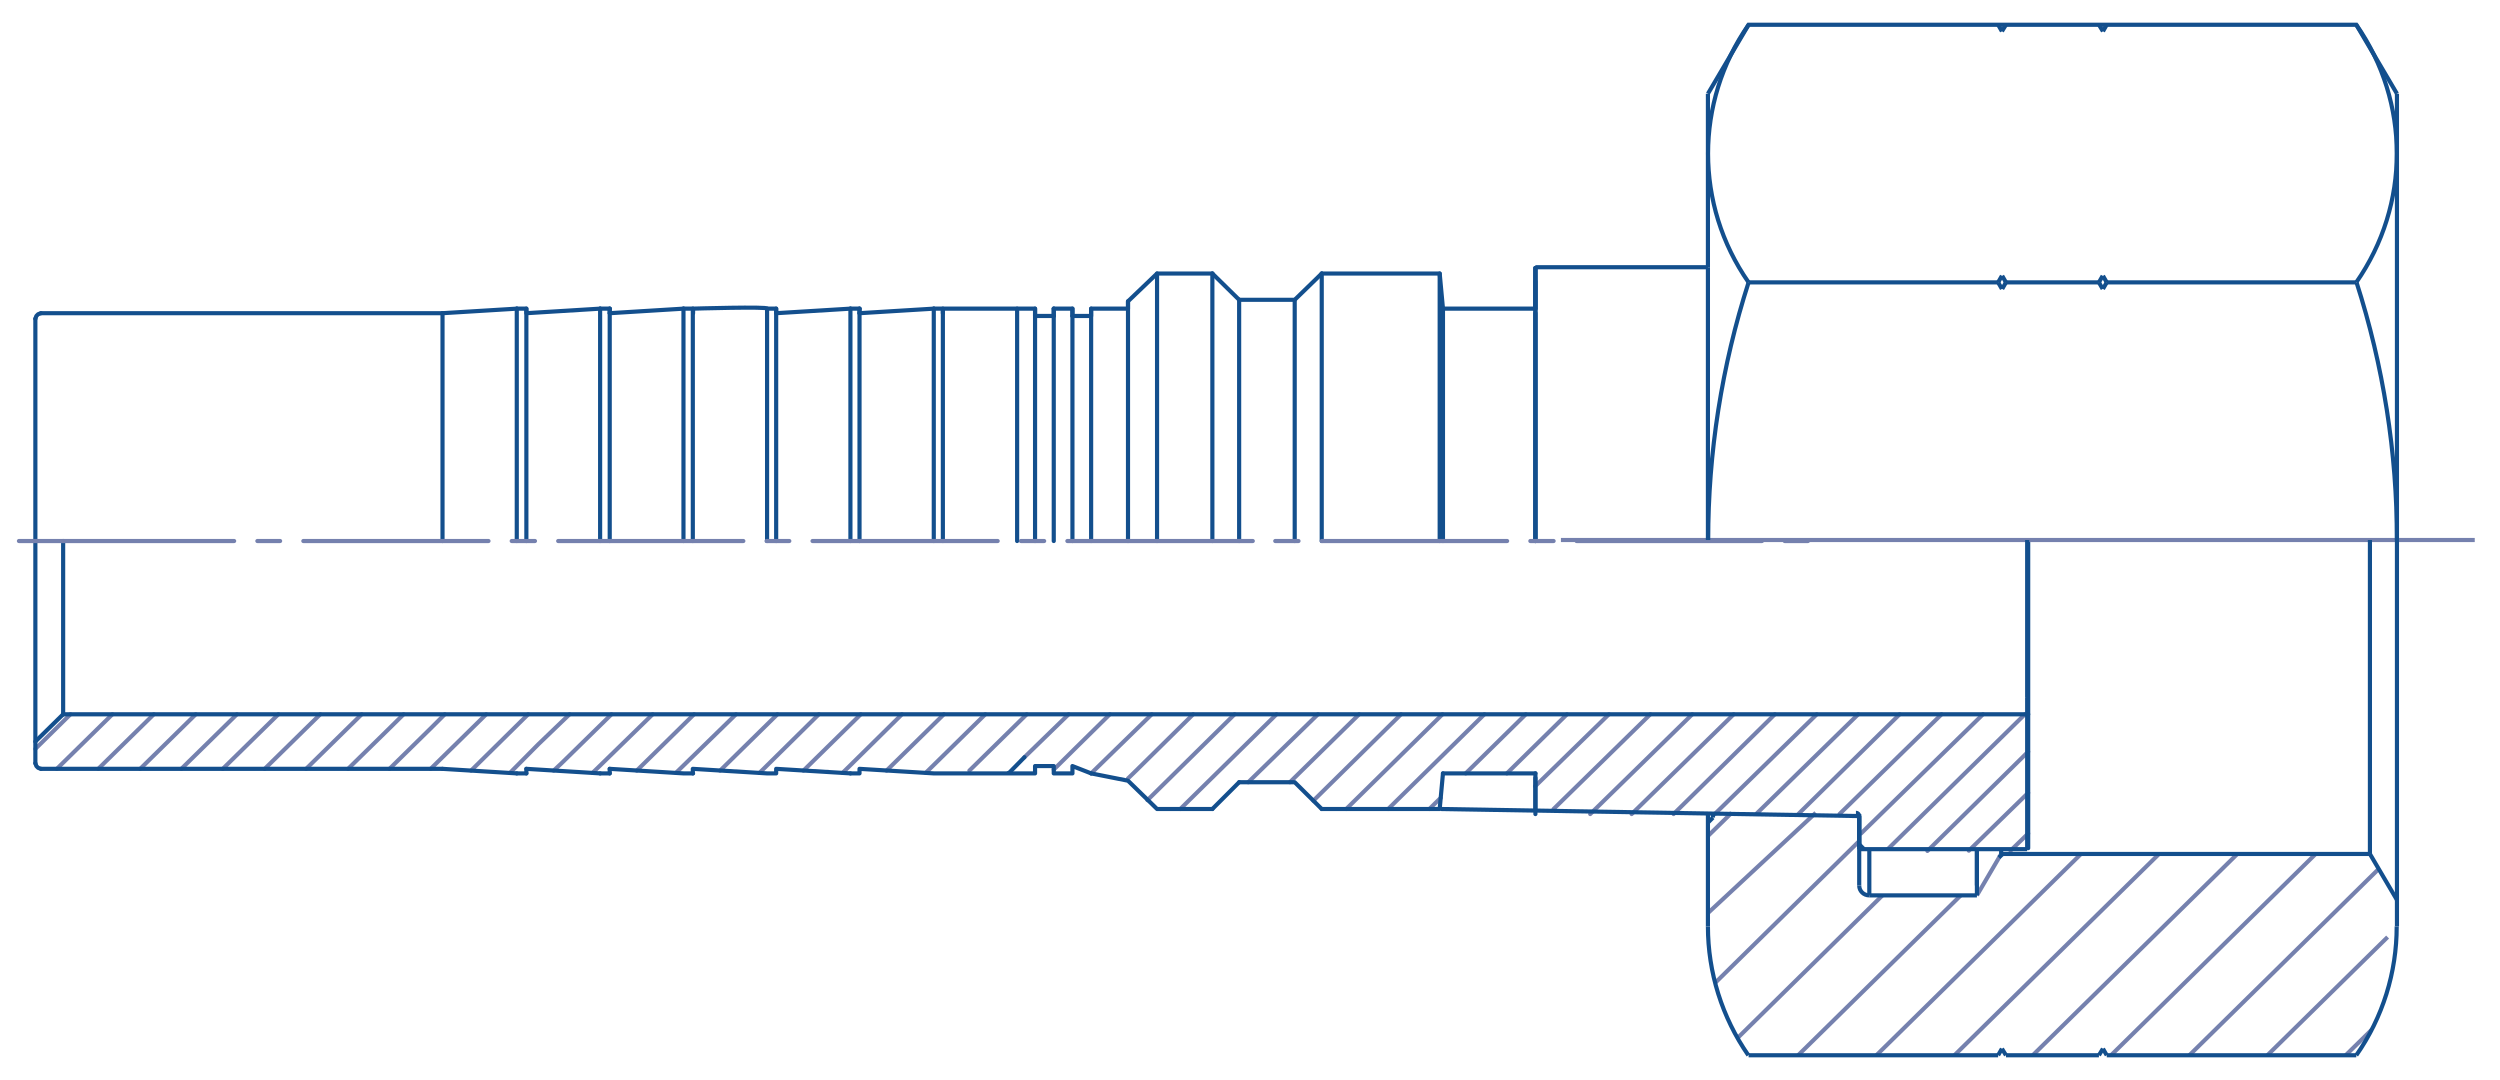 <?xml version="1.0" encoding="utf-8"?>
<!-- Generator: Adobe Illustrator 24.2.3, SVG Export Plug-In . SVG Version: 6.00 Build 0)  -->
<svg version="1.1" id="Layer_1" xmlns="http://www.w3.org/2000/svg" xmlns:xlink="http://www.w3.org/1999/xlink" x="0px" y="0px"
	 viewBox="0 0 98.98 42.76" style="enable-background:new 0 0 98.98 42.76;" xml:space="preserve">
<style type="text/css">
	.st0{fill:none;stroke:#134F8D;stroke-width:0.165;stroke-linecap:round;stroke-linejoin:round;stroke-miterlimit:10;}
	.st1{fill:none;stroke:#7581AE;stroke-width:0.165;stroke-linecap:round;stroke-linejoin:round;stroke-miterlimit:10;}
	
		.st2{clip-path:url(#SVGID_2_);fill:none;stroke:#134F8D;stroke-width:0.165;stroke-linecap:round;stroke-linejoin:round;stroke-miterlimit:10;}
	.st3{fill:none;stroke:#7581AE;stroke-width:0.165;}
	.st4{fill:none;stroke:#134F8D;stroke-width:0.165;}
	.st5{clip-path:url(#SVGID_4_);fill:none;stroke:#134F8D;stroke-width:0.165;}
	.st6{clip-path:url(#SVGID_6_);fill:none;stroke:#134F8D;stroke-width:0.165;}
	.st7{clip-path:url(#SVGID_8_);fill:none;stroke:#134F8D;stroke-width:0.165;}
	.st8{clip-path:url(#SVGID_10_);fill:none;stroke:#134F8D;stroke-width:0.165;}
	.st9{clip-path:url(#SVGID_12_);fill:none;stroke:#134F8D;stroke-width:0.165;}
</style>
<line class="st0" x1="60.79" y1="11.14" x2="60.79" y2="12.22"/>
<path class="st1" d="M48.88,28.28l-3.45,3.4 M50.54,28.28l-3.81,3.75 M52.18,28.28l-2.76,2.69 M53.81,28.28l-2.74,2.69 M55.47,28.28
	L52,31.7 M57.11,28.28l-3.81,3.75 M58.77,28.28l-3.81,3.75 M57.04,31.59l-0.45,0.44 M60.41,28.28l-2.38,2.34 M62.04,28.28
	l-2.38,2.34 M63.7,28.28l-2.92,2.85 M65.34,28.28l-3.83,3.75 M67,28.28l-4.04,3.95 M68.64,28.28l-4.04,3.95 M70.27,28.28l-4.01,3.95
	 M71.93,28.28l-4.04,3.95 M73.57,28.28l-4.04,3.95 M75.21,28.28l-4.01,3.95 M76.87,28.28l-4.04,3.95 M78.51,28.28L73.68,33
	 M80.17,28.28l-5.42,5.33 M80.3,29.76l-3.99,3.93 M80.3,31.39l-2.35,2.29 M80.3,33l-0.7,0.68"/>
<polyline class="st1" points="47.24,28.28 44.98,30.51 44.66,30.82 "/>
<polyline class="st1" points="43.94,28.28 42.62,29.58 41.72,30.47 "/>
<line class="st1" x1="42.31" y1="28.28" x2="40.56" y2="29.98"/>
<polyline class="st0" points="39.93,30.6 39.95,30.6 40.56,29.98 "/>
<path class="st1" d="M25.84,28.28l-2.38,2.32 M27.48,28.28l-2.27,2.23 M29.14,28.28l-2.38,2.32 M30.78,28.28l-2.27,2.23
	 M32.42,28.28l-2.35,2.32 M34.08,28.28l-2.27,2.23 M35.71,28.28l-2.35,2.32 M37.37,28.28l-2.27,2.23 M39.01,28.28l-2.36,2.32
	 M40.65,28.28l-2.27,2.23"/>
<polyline class="st1" points="24.21,28.28 22.23,30.22 21.92,30.51 "/>
<polyline class="st1" points="22.55,28.28 21.31,29.47 20.19,30.6 "/>
<polyline class="st1" points="20.91,28.28 20.1,29.08 18.65,30.51 "/>
<polyline class="st1" points="19.25,28.28 18.69,28.83 17.05,30.44 "/>
<polyline class="st1" points="17.61,28.28 17.1,28.79 15.42,30.44 "/>
<polyline class="st1" points="15.98,28.28 15.26,28.99 13.78,30.44 "/>
<line class="st0" x1="48" y1="10.83" x2="49.06" y2="11.87"/>
<line class="st0" x1="48" y1="32.03" x2="49.06" y2="30.97"/>
<line class="st1" x1="2.79" y1="28.28" x2="1.4" y2="29.65"/>
<line class="st1" x1="4.45" y1="28.28" x2="2.25" y2="30.44"/>
<line class="st1" x1="6.09" y1="28.28" x2="3.89" y2="30.44"/>
<line class="st1" x1="7.75" y1="28.28" x2="5.55" y2="30.44"/>
<line class="st1" x1="9.38" y1="28.28" x2="7.18" y2="30.44"/>
<line class="st1" x1="11.02" y1="28.28" x2="8.82" y2="30.44"/>
<line class="st1" x1="12.68" y1="28.28" x2="10.48" y2="30.44"/>
<line class="st1" x1="14.32" y1="28.28" x2="12.12" y2="30.44"/>
<line class="st0" x1="60.79" y1="32.23" x2="60.79" y2="30.62"/>
<polyline class="st0" points="57.13,12.22 60.79,12.22 60.79,10.61 "/>
<polyline class="st0" points="52.33,10.83 57,10.83 57.13,12.22 "/>
<polyline class="st0" points="52.33,10.83 51.26,11.87 49.06,11.87 "/>
<line class="st0" x1="60.79" y1="30.62" x2="57.13" y2="30.62"/>
<polyline class="st0" points="52.33,32.03 57,32.03 57.13,30.62 "/>
<polyline class="st0" points="52.33,32.03 51.26,30.97 49.06,30.97 "/>
<line class="st0" x1="17.52" y1="30.44" x2="1.62" y2="30.44"/>
<line class="st0" x1="17.52" y1="12.4" x2="1.62" y2="12.4"/>
<polyline class="st0" points="48,10.83 45.81,10.83 44.66,11.93 44.66,12.22 "/>
<line class="st0" x1="41.72" y1="12.51" x2="40.98" y2="12.51"/>
<polyline class="st0" points="42.46,12.51 43.2,12.51 43.2,12.22 "/>
<line class="st0" x1="41.72" y1="12.51" x2="41.72" y2="12.22"/>
<polyline class="st0" points="42.46,12.51 42.46,12.22 41.72,12.22 "/>
<polyline class="st0" points="40.98,12.51 40.98,12.22 40.27,12.22 "/>
<path class="st0" d="M36.97,12.22l-2.94,0.18 M34.03,12.22h-0.36"/>
<polyline class="st0" points="37.33,12.4 37.33,12.22 36.97,12.22 "/>
<line class="st0" x1="34.03" y1="12.4" x2="34.03" y2="12.22"/>
<polyline class="st0" points="33.67,12.22 30.73,12.4 30.73,12.22 30.38,12.22 "/>
<polyline class="st1" points="43.2,30.62 44.01,29.83 45.6,28.28 "/>
<polyline class="st0" points="48,32.03 45.81,32.03 44.66,30.91 43.2,30.62 "/>
<polyline class="st0" points="43.2,30.62 42.46,30.33 42.46,30.62 41.72,30.62 41.72,30.33 40.98,30.33 40.98,30.62 40.27,30.62 
	37.33,30.62 36.97,30.62 34.03,30.44 34.03,30.62 33.67,30.62 "/>
<path class="st0" d="M27.06,12.22l-2.92,0.18 M24.14,12.22h-0.38 M20.46,12.22l-2.94,0.18 M20.84,30.62v-0.18 M24.14,30.62v-0.18
	 M33.67,30.62l-2.94-0.18v0.18h-0.36l-2.94-0.18v0.18"/>
<polyline class="st0" points="27.44,12.4 27.44,12.22 27.06,12.22 "/>
<line class="st0" x1="24.14" y1="12.4" x2="24.14" y2="12.22"/>
<polyline class="st0" points="23.76,12.22 20.84,12.4 20.84,12.22 20.46,12.22 "/>
<line class="st0" x1="20.46" y1="30.62" x2="17.52" y2="30.44"/>
<line class="st0" x1="24.14" y1="30.62" x2="23.76" y2="30.62"/>
<polyline class="st0" points="24.14,30.44 27.06,30.62 27.44,30.62 "/>
<path class="st0" d="M20.84,30.62h-0.38 M23.76,30.62l-2.92-0.18"/>
<line class="st0" x1="1.4" y1="30.22" x2="1.4" y2="12.62"/>
<polyline class="st0" points="1.62,12.4 1.51,12.44 1.44,12.51 1.4,12.62 "/>
<polyline class="st0" points="1.4,30.22 1.44,30.33 1.51,30.4 1.62,30.44 "/>
<polyline class="st0" points="60.79,12.4 60.79,21.42 60.79,14.03 "/>
<g>
	<defs>
		<rect id="SVGID_1_" width="98.98" height="42.76"/>
	</defs>
	<clipPath id="SVGID_2_">
		<use xlink:href="#SVGID_1_"  style="overflow:visible;"/>
	</clipPath>
	<path class="st2" d="M80.3,28.28H2.5 M27.06,12.22v9.2 M30.37,21.42v-9.2c0.09-0.09-2.94,0-2.94,0v9.2 M17.52,12.4v9.02
		 M20.84,12.22v9.2 M20.46,12.22v9.2 M23.76,12.22v9.2 M24.14,12.22v9.2 M48,10.83v10.59 M45.81,10.83v10.59 M44.66,11.93v9.49
		 M44.66,12.22H43.2v9.2 M42.46,12.22v9.2 M41.72,12.22v9.2 M40.98,12.22v9.2 M30.73,12.22v9.2 M33.67,12.22v9.2 M34.03,12.22v9.2
		 M36.97,12.22v9.2 M40.27,21.42v-9.2h-2.94v9.2 M60.79,10.61v10.81 M57.13,12.22v9.2 M57,10.83v10.59 M52.33,10.83v10.59
		 M51.26,11.87v9.55 M49.06,11.87v9.55 M60.79,11.14v10.28"/>
</g>
<line class="st0" x1="2.5" y1="28.28" x2="1.4" y2="29.36"/>
<line class="st0" x1="2.5" y1="28.28" x2="2.5" y2="21.42"/>
<path class="st0" d="M60.79,30.8v1.24 M60.79,10.61v10.81"/>
<line class="st0" x1="80.3" y1="33.58" x2="80.3" y2="21.42"/>
<line class="st1" x1="70.66" y1="21.42" x2="71.58" y2="21.42"/>
<line class="st1" x1="62.42" y1="21.42" x2="69.76" y2="21.42"/>
<line class="st1" x1="60.59" y1="21.42" x2="61.51" y2="21.42"/>
<line class="st1" x1="52.33" y1="21.42" x2="59.67" y2="21.42"/>
<line class="st1" x1="50.49" y1="21.42" x2="51.41" y2="21.42"/>
<line class="st1" x1="42.26" y1="21.42" x2="49.6" y2="21.42"/>
<line class="st1" x1="40.42" y1="21.42" x2="41.34" y2="21.42"/>
<line class="st1" x1="32.17" y1="21.42" x2="39.5" y2="21.42"/>
<line class="st1" x1="30.35" y1="21.42" x2="31.25" y2="21.42"/>
<line class="st1" x1="22.1" y1="21.42" x2="29.43" y2="21.42"/>
<line class="st1" x1="20.26" y1="21.42" x2="21.18" y2="21.42"/>
<line class="st1" x1="12.01" y1="21.42" x2="19.34" y2="21.42"/>
<line class="st1" x1="10.19" y1="21.42" x2="11.09" y2="21.42"/>
<line class="st1" x1="0.75" y1="21.42" x2="9.27" y2="21.42"/>
<line class="st3" x1="78.27" y1="35.45" x2="79.23" y2="33.81"/>
<line class="st3" x1="67.62" y1="33.1" x2="68.56" y2="32.18"/>
<line class="st3" x1="67.62" y1="36.15" x2="71.89" y2="32.18"/>
<line class="st3" x1="67.91" y1="38.91" x2="73.61" y2="33.3"/>
<line class="st3" x1="68.8" y1="41.09" x2="74.53" y2="35.45"/>
<line class="st3" x1="71.19" y1="41.78" x2="77.63" y2="35.45"/>
<line class="st3" x1="74.29" y1="41.78" x2="82.39" y2="33.81"/>
<line class="st3" x1="77.38" y1="41.78" x2="85.48" y2="33.81"/>
<line class="st3" x1="80.48" y1="41.78" x2="88.58" y2="33.81"/>
<line class="st3" x1="83.58" y1="41.78" x2="91.68" y2="33.81"/>
<line class="st3" x1="86.68" y1="41.78" x2="94.18" y2="34.4"/>
<line class="st3" x1="89.77" y1="41.78" x2="94.53" y2="37.1"/>
<line class="st3" x1="92.87" y1="41.78" x2="93.9" y2="40.77"/>
<line class="st4" x1="73.61" y1="32.31" x2="73.61" y2="33.55"/>
<line class="st3" x1="97.98" y1="21.38" x2="61.8" y2="21.38"/>
<line class="st4" x1="80.26" y1="33.62" x2="73.61" y2="33.62"/>
<line class="st4" x1="80.26" y1="33.62" x2="80.26" y2="27.6"/>
<line class="st4" x1="73.61" y1="33.62" x2="73.61" y2="32.31"/>
<g>
	<defs>
		<rect id="SVGID_3_" width="98.98" height="42.76"/>
	</defs>
	<clipPath id="SVGID_4_">
		<use xlink:href="#SVGID_3_"  style="overflow:visible;"/>
	</clipPath>
	<path class="st5" d="M73.61,32.31c0-0.07-0.06-0.13-0.13-0.13"/>
</g>
<line class="st4" x1="78.27" y1="33.62" x2="78.27" y2="35.06"/>
<g>
	<defs>
		<rect id="SVGID_5_" width="98.98" height="42.76"/>
	</defs>
	<clipPath id="SVGID_6_">
		<use xlink:href="#SVGID_5_"  style="overflow:visible;"/>
	</clipPath>
	<path class="st6" d="M67.62,36.68c0,1.82,0.56,3.6,1.6,5.1"/>
</g>
<line class="st4" x1="79.11" y1="41.78" x2="69.23" y2="41.78"/>
<line class="st4" x1="79.11" y1="11.18" x2="69.23" y2="11.18"/>
<line class="st4" x1="83.41" y1="41.78" x2="93.29" y2="41.78"/>
<line class="st4" x1="79.42" y1="41.78" x2="83.1" y2="41.78"/>
<line class="st4" x1="83.1" y1="11.18" x2="79.42" y2="11.18"/>
<line class="st4" x1="83.26" y1="41.52" x2="83.41" y2="41.78"/>
<line class="st4" x1="83.26" y1="41.52" x2="83.1" y2="41.78"/>
<line class="st4" x1="79.26" y1="41.52" x2="79.42" y2="41.78"/>
<line class="st4" x1="79.26" y1="41.52" x2="79.11" y2="41.78"/>
<g>
	<defs>
		<rect id="SVGID_7_" width="98.98" height="42.76"/>
	</defs>
	<clipPath id="SVGID_8_">
		<use xlink:href="#SVGID_7_"  style="overflow:visible;"/>
	</clipPath>
	<path class="st7" d="M93.29,41.78c1.05-1.5,1.6-3.28,1.6-5.1"/>
</g>
<line class="st4" x1="93.29" y1="11.18" x2="83.41" y2="11.18"/>
<g>
	<defs>
		<rect id="SVGID_9_" width="98.98" height="42.76"/>
	</defs>
	<clipPath id="SVGID_10_">
		<use xlink:href="#SVGID_9_"  style="overflow:visible;"/>
	</clipPath>
	<path class="st8" d="M69.23,0.98c-2.14,3.07-2.14,7.13,0,10.2"/>
	<path class="st8" d="M69.23,11.18c-1.06,3.3-1.6,6.74-1.6,10.2"/>
	<path class="st8" d="M94.9,21.38c0-3.46-0.54-6.9-1.6-10.2"/>
	<path class="st8" d="M93.29,11.18c2.14-3.07,2.14-7.13,0-10.2"/>
</g>
<line class="st4" x1="93.83" y1="33.81" x2="79.23" y2="33.81"/>
<line class="st4" x1="79.26" y1="1.24" x2="79.11" y2="0.98"/>
<line class="st4" x1="79.26" y1="1.24" x2="79.42" y2="0.98"/>
<line class="st4" x1="79.11" y1="11.18" x2="79.26" y2="10.92"/>
<line class="st4" x1="79.42" y1="11.18" x2="79.27" y2="10.92"/>
<line class="st4" x1="79.42" y1="11.18" x2="79.27" y2="11.44"/>
<line class="st4" x1="79.11" y1="11.18" x2="79.26" y2="11.44"/>
<line class="st4" x1="67.82" y1="32.37" x2="67.62" y2="32.57"/>
<line class="st4" x1="93.83" y1="33.81" x2="94.9" y2="35.63"/>
<line class="st4" x1="93.83" y1="21.38" x2="93.83" y2="33.81"/>
<polyline class="st4" points="94.9,3.71 93.29,0.98 69.23,0.98 67.62,3.71 "/>
<line class="st4" x1="67.62" y1="10.58" x2="67.62" y2="21.38"/>
<line class="st4" x1="78.27" y1="33.62" x2="78.27" y2="35.45"/>
<line class="st4" x1="94.9" y1="3.71" x2="94.9" y2="36.68"/>
<polyline class="st4" points="73.61,35.06 73.61,32.31 57.04,32.03 "/>
<line class="st4" x1="79.23" y1="33.81" x2="79.23" y2="33.62"/>
<line class="st4" x1="83.41" y1="11.18" x2="83.26" y2="11.44"/>
<line class="st4" x1="83.1" y1="11.18" x2="83.25" y2="11.44"/>
<line class="st4" x1="83.1" y1="11.18" x2="83.25" y2="10.92"/>
<line class="st4" x1="83.41" y1="11.18" x2="83.26" y2="10.92"/>
<line class="st4" x1="83.26" y1="1.24" x2="83.1" y2="0.98"/>
<line class="st4" x1="83.26" y1="1.24" x2="83.41" y2="0.98"/>
<g>
	<defs>
		<rect id="SVGID_11_" width="98.98" height="42.76"/>
	</defs>
	<clipPath id="SVGID_12_">
		<use xlink:href="#SVGID_11_"  style="overflow:visible;"/>
	</clipPath>
	<path class="st9" d="M73.61,35.06c0,0.22,0.18,0.39,0.4,0.39"/>
</g>
<line class="st4" x1="74.01" y1="35.45" x2="78.27" y2="35.45"/>
<line class="st4" x1="67.62" y1="32.18" x2="67.62" y2="36.68"/>
<line class="st4" x1="60.79" y1="10.58" x2="67.62" y2="10.58"/>
<line class="st4" x1="67.62" y1="3.71" x2="67.62" y2="10.58"/>
<line class="st4" x1="80.26" y1="27.6" x2="80.26" y2="21.38"/>
<line class="st4" x1="74.01" y1="35.45" x2="74.01" y2="33.62"/>
<line class="st4" x1="67.82" y1="32.37" x2="67.82" y2="32.18"/>
<line class="st4" x1="73.61" y1="33.43" x2="73.8" y2="33.62"/>
<line class="st4" x1="79.14" y1="33.95" x2="79.29" y2="33.81"/>
</svg>
